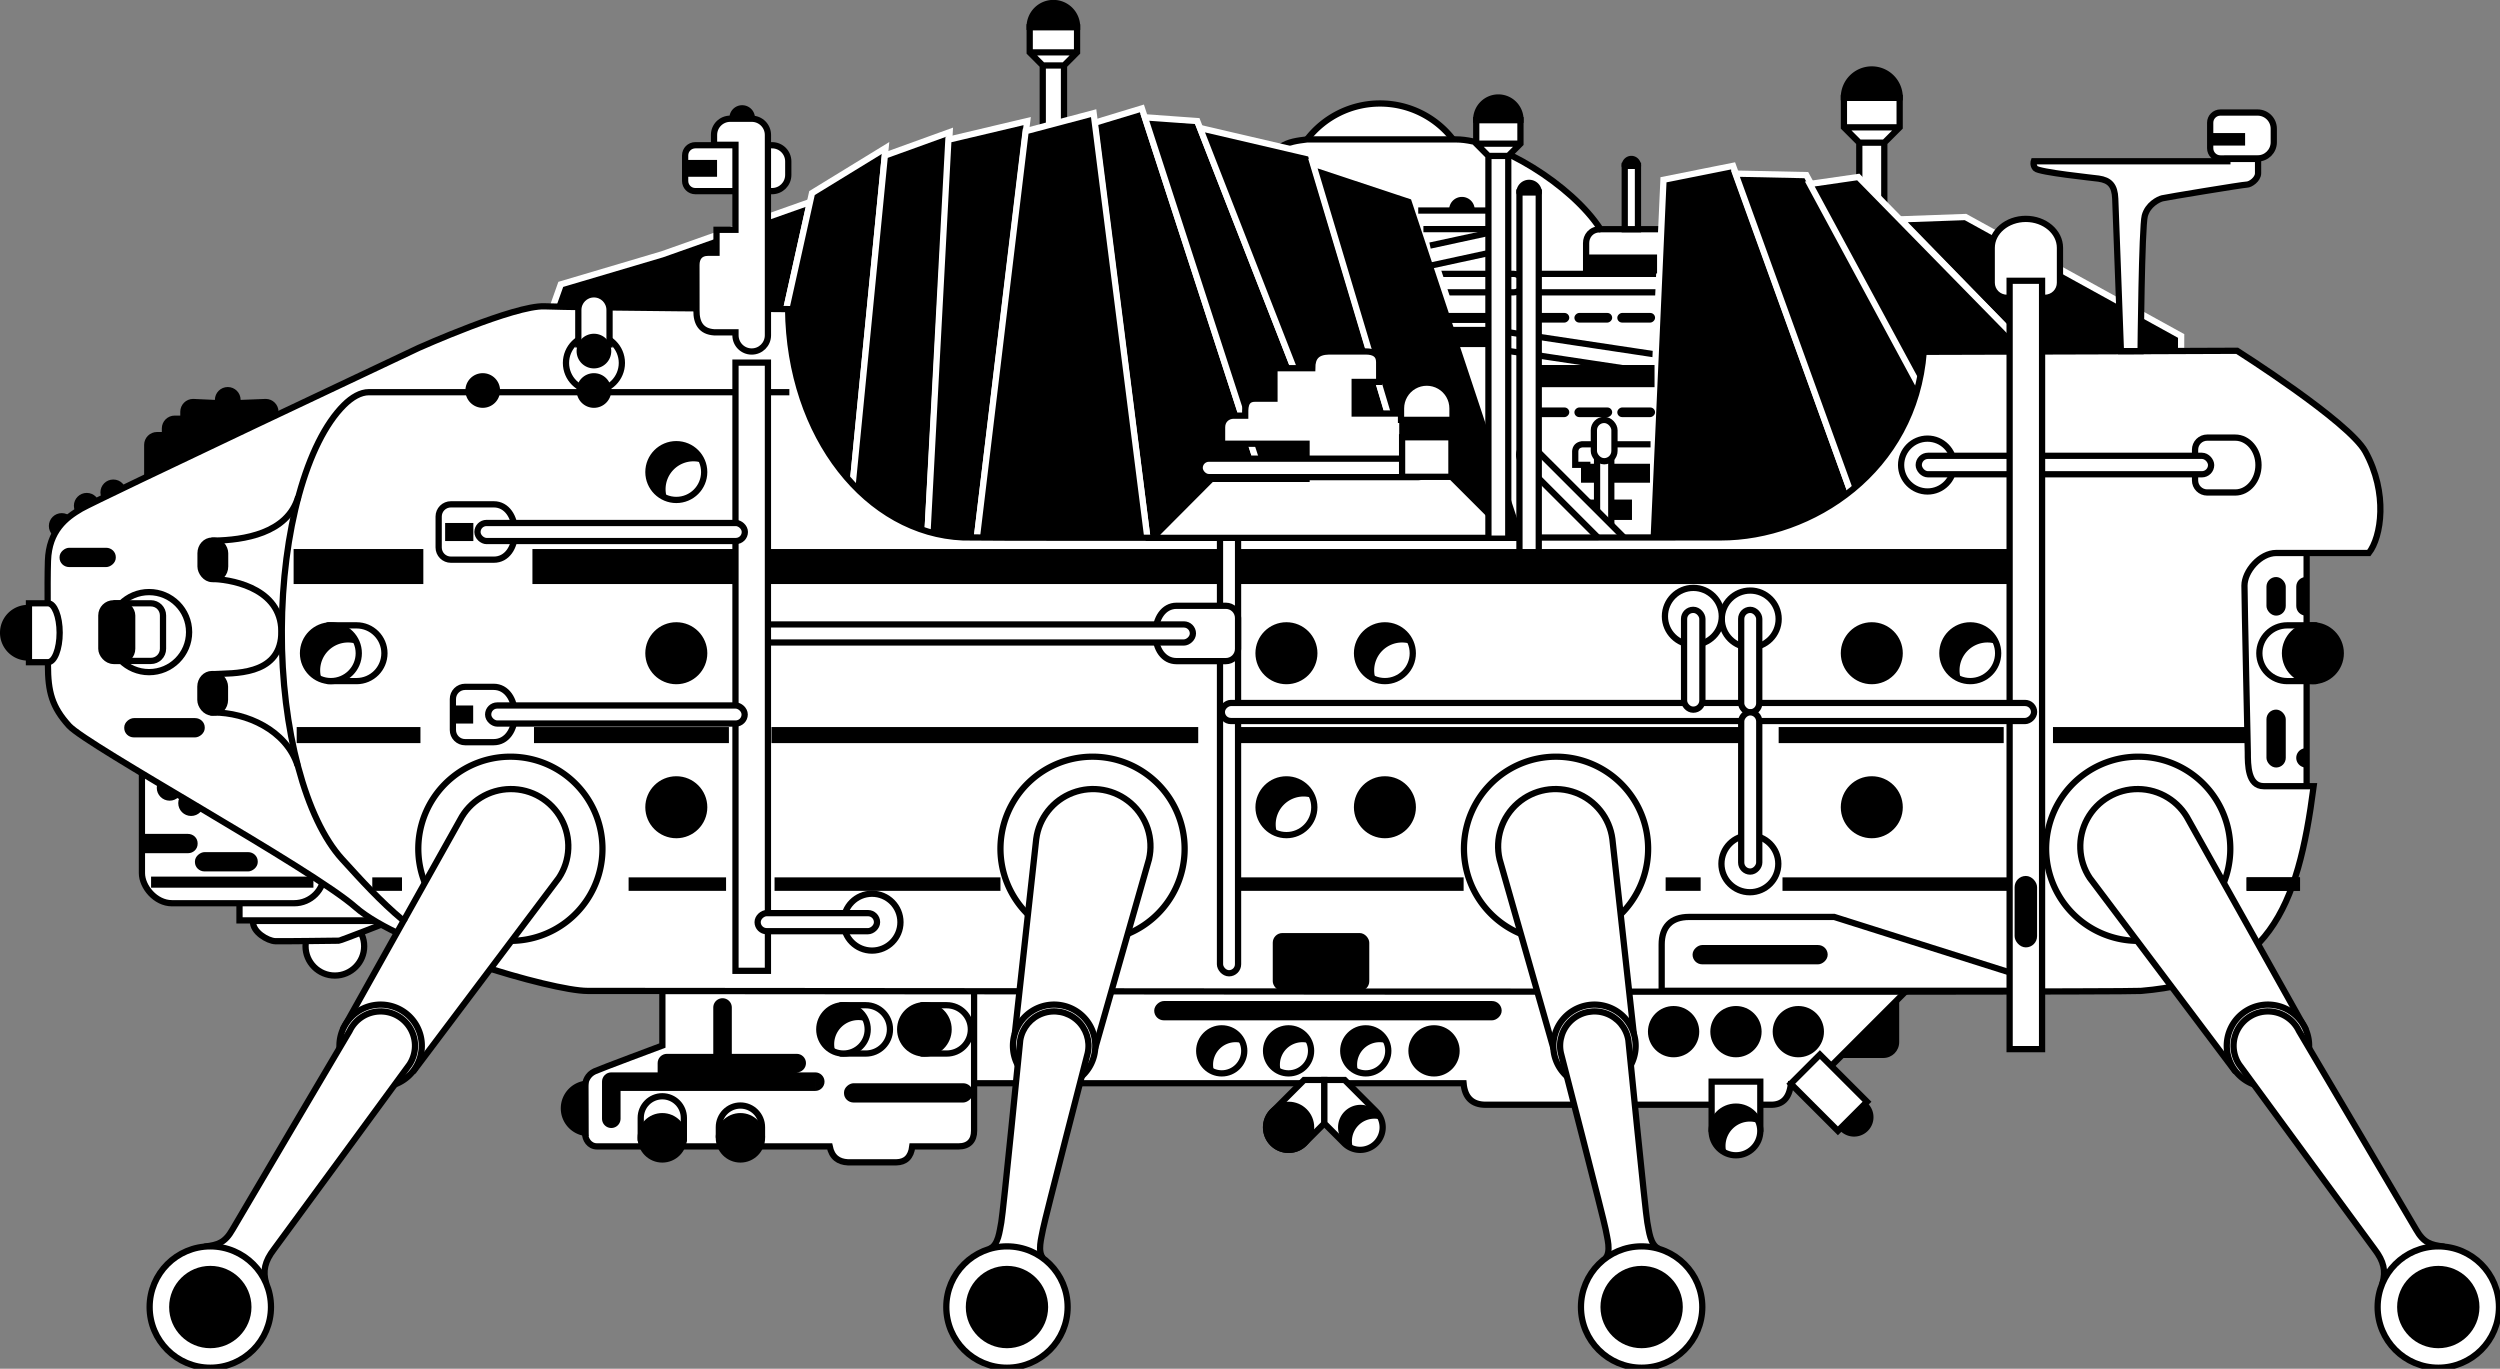 <?xml version="1.0" encoding="UTF-8" standalone="no"?>
<svg
   xmlns="http://www.w3.org/2000/svg"
   width="1200"
   height="657"
   viewBox="0 0 1200 657"
   version="1.1"
   id="svg8">
  <rect x="0" y="0" width="1200" height="657" fill="#808080" stroke="none"/>
  <path
     d="m 627.367,66.916 a 44.239,44.241 0 0 1 35.099,-17.242 44.239,44.241 0 0 1 35.058,17.326"
     id="path1131"
     style="fill:#ffffff;fill-rule:evenodd;stroke:#000000;stroke-width:3;stroke-linecap:square;stroke-linejoin:miter;stroke-miterlimit:4;" />
  <path
     id="path1347"
     style="fill:#ffffff;fill-rule:evenodd;stroke:#000000;stroke-width:3;stroke-linecap:round;stroke-linejoin:miter;stroke-miterlimit:4;"
     d="m 500.523,31.434 h 10.2 m -16.466,-6.296 h 22.731 M 500.523,65.853 V 31.434 l -6.265,-6.296 V 13.091 h 22.731 v 12.047 l -6.265,6.296 v 34.419" />
  <path
     id="path1135"
     d="m 614.428,70.721 c 3.987,-2.788 8.482,-3.208 12.939,-3.805 h 71.512 c 19.935,0 55.503,21.653 69.365,43.11 h 31.54 v 152.366 l -183.531,-0.731 z"
     style="fill:#ffffff;fill-rule:evenodd;stroke:#000000;stroke-width:3;stroke-linecap:butt;stroke-linejoin:miter;stroke-miterlimit:4;" />
  <rect
     ry="4.428"
     y="131.452"
     x="680.936"
     height="8.857"
     width="50.103"
     id="rect1141"
     style="fill:#ffffff;fill-rule:evenodd;stroke:#000000;stroke-width:3;stroke-linecap:round;stroke-linejoin:miter;stroke-miterlimit:4;" />
  <path
     id="path1030"
     d="m 265.294,147.417 3.882,-10.917 48.278,-14.314 0.243,-0.061 71.094,-25.144 -11.76,52.957 z"
     style="fill:#000000;fill-rule:evenodd;stroke:#ffffff;stroke-width:3;stroke-linecap:round;stroke-linejoin:miter;stroke-miterlimit:4;" />
  <path
     id="path946"
     d="M 377.03,149.938 389.76,92.675 425.075,71.03 406.418,261.661 H 377.03 Z"
     style="fill:#000000;fill-rule:evenodd;stroke:#ffffff;stroke-width:3;stroke-linecap:round;stroke-linejoin:miter;stroke-miterlimit:4;" />
  <path
     id="path948"
     d="M 455.834,63.435 444.858,261.661 H 406.418 L 424.723,74.689 Z"
     style="fill:#000000;fill-rule:evenodd;stroke:#ffffff;stroke-width:3;stroke-linecap:round;stroke-linejoin:miter;stroke-miterlimit:4;" />
  <path
     id="path950"
     d="M 493.048,58.118 468.451,261.661 h -23.593 l 10.374,-194.594 z"
     style="fill:#000000;fill-rule:evenodd;stroke:#ffffff;stroke-width:3;stroke-linecap:round;stroke-linejoin:miter;stroke-miterlimit:4;" />
  <path2021-15
     id="path952"
     d="m 524.945,54.321 26.234,207.34 h -82.728 l 23.855,-198.685 z"
     style="fill:#000000;fill-rule:evenodd;stroke:#ffffff;stroke-width:3;stroke-linecap:round;stroke-linejoin:miter;stroke-miterlimit:4;" />
  <path
     id="path954"
     d="M 548.109,52.042 616.253,261.661 H 551.179 L 525.27,58.974 Z"
     style="fill:#000000;fill-rule:evenodd;stroke:#ffffff;stroke-width:3;stroke-linecap:round;stroke-linejoin:miter;stroke-miterlimit:4;" />
  <path
     id="path956"
     d="M 574.69,58.118 654.192,261.661 H 616.253 L 549.533,56.315 Z"
     style="fill:#000000;fill-rule:evenodd;stroke:#ffffff;stroke-width:3;stroke-linecap:round;stroke-linejoin:miter;stroke-miterlimit:4;" />
  <path
     id="path960"
     d="m 629.111,73.833 55.913,187.827 H 654.192 L 575.973,61.44 Z"
     style="fill:#000000;fill-rule:evenodd;stroke:#ffffff;stroke-width:3;stroke-linecap:round;stroke-linejoin:miter;stroke-miterlimit:4;" />
  <path
     id="path962"
     d="M 630.183,78.496 678.489,94.524 734.039,261.661 H 685.024 Z"
     style="fill:#000000;fill-rule:evenodd;stroke:#ffffff;stroke-width:3;stroke-linecap:round;stroke-linejoin:miter;stroke-miterlimit:4;" />
  <path
     d="m 885.075,46.728 a 13.384,13.384 0 0 1 13.384,-13.384 13.384,13.384 0 0 1 13.384,13.384 h -13.384 z"
     id="circle1329"
     style="fill:#000000;fill-rule:evenodd;stroke:#000000;stroke-width:3;stroke-linecap:round;stroke-linejoin:miter;stroke-miterlimit:4;" />
  <path
     d="m 892.456,68.487 h 12.005 m -19.379,-7.379 h 26.753 M 892.456,108.826 V 68.487 l -7.374,-7.379 V 46.99 h 26.753 v 14.118 l -7.374,7.379 v 40.339"
     style="fill:#ffffff;fill-rule:evenodd;stroke:#000000;stroke-width:3;stroke-linecap:round;stroke-linejoin:miter;stroke-miterlimit:4;"
     id="path1338" />
  <rect
     transform="matrix(0.989,0.149,-0.149,0.989,0,0)"
     y="49.843"
     x="733.229"
     height="8.857"
     width="85.98"
     id="rect1149"
     style="fill:#ffffff;fill-rule:evenodd;stroke:#000000;stroke-width:3;stroke-linecap:round;stroke-linejoin:miter;stroke-miterlimit:4;" />
  <rect
     style="fill:#ffffff;fill-rule:evenodd;stroke:#000000;stroke-width:3;stroke-linecap:round;stroke-linejoin:miter;stroke-miterlimit:4;"
     id="rect1139"
     width="68.802"
     height="8.857"
     x="735.157"
     y="131.452"
     ry="4.428" />
  <path
     id="path970"
     d="m 912.296,105.282 31.138,-1.116 103.518,57.107 -0.041,11.919 -69.01,-0.527 z"
     style="fill:#000000;fill-rule:evenodd;stroke:#ffffff;stroke-width:3;stroke-linecap:butt;stroke-linejoin:miter;stroke-miterlimit:4;" />
  <path
     id="path964"
     d="M 798.477,86.287 790.625,261.661 H 897.519 L 831.868,79.609 Z"
     style="fill:#000000;fill-rule:evenodd;stroke:#ffffff;stroke-width:3;stroke-linecap:round;stroke-linejoin:miter;stroke-miterlimit:4;" />
  <path
     id="path966"
     d="M 867.041,84.061 962.601,261.661 H 897.519 L 832.985,83.335 Z"
     style="fill:#000000;fill-rule:evenodd;stroke:#ffffff;stroke-width:3;stroke-linecap:round;stroke-linejoin:miter;stroke-miterlimit:4;" />
  <path
     id="path968"
     d="M 891.973,84.951 977.901,172.663 922.694,188.246 868.706,88.315 Z"
     style="fill:#000000;fill-rule:evenodd;stroke:#ffffff;stroke-width:3;stroke-linecap:round;stroke-linejoin:miter;stroke-miterlimit:4;" />
  <rect
     style="fill:#ffffff;fill-rule:evenodd;stroke:#000000;stroke-width:3;stroke-linecap:round;stroke-linejoin:miter;stroke-miterlimit:4;"
     id="rect1202"
     width="6.349"
     height="30.409"
     x="779.875"
     y="79.611" />
  <rect
     style="fill:#000000;fill-rule:evenodd"
     id="rect1156"
     width="33.115"
     height="9.102"
     x="758.881"
     y="222.603" />
  <ellipse
     ry="6.177"
     rx="6.177"
     cy="252.476"
     cx="29.631"
     id="path1097"
     style="fill:#000000;fill-rule:evenodd;stroke:none;stroke-width:1;stroke-linecap:square;stroke-linejoin:miter;stroke-miterlimit:4;" />
  <ellipse
     ry="6.177"
     rx="6.177"
     style="fill:#000000;fill-rule:evenodd;stroke:none;stroke-width:1;stroke-linecap:square;stroke-linejoin:miter;stroke-miterlimit:4;"
     id="circle1101"
     cx="41.639"
     cy="242.772" />
  <ellipse
     ry="6.177"
     rx="6.177"
     cy="236.343"
     cx="54.376"
     id="circle1103"
     style="fill:#000000;fill-rule:evenodd;stroke:none;stroke-width:1;stroke-linecap:square;stroke-linejoin:miter;stroke-miterlimit:4;" />
  <ellipse
     ry="14.071"
     rx="14.071"
     cy="454.196"
     cx="160.733"
     id="path1083"
     style="fill:#ffffff;fill-rule:evenodd;stroke:#000000;stroke-width:3;stroke-linecap:square;stroke-linejoin:miter;stroke-miterlimit:4;" />
  <path
     id="path1081"
     d="m 121.432,442.066 c -0.364,5.337 7.157,9.583 10.674,9.704 3.518,0.121 29.84,-0.243 30.568,-0.243 0.728,0 24.867,-9.462 24.867,-9.462 z"
     style="fill:#ffffff;fill-rule:evenodd;stroke:#000000;stroke-width:3;stroke-linecap:butt;stroke-linejoin:miter;stroke-miterlimit:4;" />
  <rect
     rx="0"
     ry="6.433"
     y="418.286"
     x="114.959"
     height="23.502"
     width="78.567"
     id="rect1079"
     style="fill:#ffffff;fill-rule:evenodd;stroke:#000000;stroke-width:3;stroke-linecap:square;stroke-linejoin:miter;stroke-miterlimit:4;" />
  <rect
     ry="14.41"
     y="353.955"
     x="68.128"
     height="79.599"
     width="87.488"
     id="rect1077"
     style="fill:#ffffff;fill-rule:evenodd;stroke:#000000;stroke-width:3;stroke-linecap:square;stroke-linejoin:miter;stroke-miterlimit:4;" />
  <ellipse
     ry="6.177"
     rx="6.177"
     cy="378.148"
     cx="81.426"
     id="circle1105"
     style="fill:#000000;fill-rule:evenodd;stroke:none;stroke-width:1;stroke-linecap:square;stroke-linejoin:miter;stroke-miterlimit:4;" />
  <path
     style="fill:#000000;fill-rule:evenodd;stroke:#000000;stroke-width:3;stroke-linecap:round;stroke-linejoin:miter;stroke-miterlimit:4;"
     id="path1345"
     d="M 494.252,12.868 A 11.372,11.42 0 0 1 505.623,1.448 11.372,11.42 0 0 1 516.995,12.868 h -11.372 z" />
  <path
     d="m 351.611,56.632 a 4.633,4.633 0 0 1 4.633,-4.633 4.633,4.633 0 0 1 4.633,4.633 h -4.633 z"
     id="path1381"
     style="fill:#000000;fill-rule:evenodd;stroke:#000000;stroke-width:3;stroke-linecap:round;stroke-linejoin:miter;stroke-miterlimit:4;" />
  <path
     id="path1003"
     d="m 466.921,519.953 h 235.579 c 0.639,7.135 4.35,10.221 10.324,10.324 H 849.685 c 5.803,0.2 9.163,-3.044 9.934,-9.934 h 10.651 l 44.937,-44.938 H 466.921 Z"
     style="fill:#ffffff;fill-rule:evenodd;stroke:#000000;stroke-width:3;stroke-linecap:butt;stroke-linejoin:miter;stroke-miterlimit:4;" />
  <path
     id="path1461"
     d="m 317.938,475.667 v 26.202 c 0,0 -29.849,11.14 -32.509,12.373 -3.355,1.556 -4.609,4.752 -4.609,7.278 v 22.381 c 0,2.923 1.985,6.369 5.772,6.369 h 111.646 c 1.063,5.256 4.24,7.413 8.73,7.644 h 23.293 c 4.294,-0.093 7.008,-2.407 7.644,-7.644 h 22.196 c 4.949,0 7.461,-2.833 7.461,-7.461 v -67.143 z"
     style="fill:#ffffff;fill-rule:evenodd;stroke:#000000;stroke-width:3;stroke-linecap:butt;stroke-linejoin:miter;stroke-miterlimit:4;" />
  <rect
     y="263.061"
     x="1068.73"
     height="116.614"
     width="38.451"
     id="rect1327"
     style="fill:#ffffff;fill-rule:evenodd;stroke:#000000;stroke-width:3;stroke-linecap:round;stroke-linejoin:miter;stroke-miterlimit:4;" />
  <ellipse
     ry="6.177"
     rx="6.177"
     style="fill:#000000;fill-rule:evenodd;stroke:none;stroke-width:1;stroke-linecap:square;stroke-linejoin:miter;stroke-miterlimit:4;"
     id="circle1107"
     cx="91.736"
     cy="385.487" />
  <rect
     style="fill:#000000;fill-rule:evenodd"
     id="rect1196"
     width="22.993"
     height="9.788"
     x="760.355"
     y="239.789" />
  <rect
     y="214.797"
     x="766.588"
     height="53.738"
     width="6.826"
     id="rect1154"
     style="fill:#ffffff;fill-rule:evenodd;stroke:#000000;stroke-width:3;stroke-linecap:round;stroke-linejoin:miter;stroke-miterlimit:4;" />
  <rect
     ry="4.428"
     transform="matrix(0.707,0.707,-0.707,0.707,0,0)"
     y="-368.813"
     x="668.685"
     height="8.857"
     width="68.803"
     id="rect1143"
     style="fill:#ffffff;fill-rule:evenodd;stroke:#000000;stroke-width:3;stroke-linecap:round;stroke-linejoin:miter;stroke-miterlimit:4;" />
  <path
     id="path952"
     d="m 524.945,54.321 26.234,207.34 h -82.728 l 23.855,-198.685 z"
     style="fill:#000000;fill-rule:evenodd;stroke:#ffffff;stroke-width:3;stroke-linecap:round;stroke-linejoin:miter;stroke-miterlimit:4;" />
  <path
     id="path895"
     d="m 23.016,319.235 c 0,-17.132 -0.374,-38.273 0,-50.006 0.464,-14.566 8.709,-20.793 15.959,-25.023 7.25,-4.229 162.03,-77.232 162.03,-77.232 0,0 45.919,-20.543 60.419,-19.939 14.501,0.604 116.874,1.332 116.874,1.332 0.659,61.487 38.262,107.673 83.95,109.587 22.002,0.427 336.463,0 363.733,0 43.395,0 93.006,-31.848 97.408,-89.08 27.902,0 150.436,-0.501 150.436,-0.501 0,0 53.582,33.96 61.521,48.352 11.013,19.964 7.69,41.015 1.709,48.706 h -44.432 c -7.8,0 -15.277,8.786 -15.277,15.683 0,7.351 1.605,80.019 1.605,80.019 0,6.042 0,16.235 7.69,16.235 h 23.925 c -7.604,58.594 -21.408,93.135 -82.882,98.266 -11.962,0.854 -710.059,0 -745.73,0 -16.964,0 -89.928,-21.362 -111.29,-40.161 C 149.304,416.675 41.849,357.988 33.098,348.316 24.981,339.344 23.016,332.111 23.016,319.235 Z"
     style="fill:#ffffff;fill-rule:evenodd;stroke:#000000;stroke-width:3;stroke-linecap:butt;stroke-linejoin:miter;stroke-miterlimit:4;" />
  <ellipse
     ry="19.214"
     rx="19.213"
     cy="303.415"
     cx="71.558"
     id="path1019"
     style="fill:#ffffff;fill-rule:evenodd;stroke:#000000;stroke-width:3;stroke-linecap:square;stroke-linejoin:miter;stroke-miterlimit:4;" />
  <path
     id="path880"
     style="fill:#ffffff;fill-rule:evenodd;stroke:#000000;stroke-width:3;stroke-linecap:round;stroke-linejoin:miter;stroke-miterlimit:4;"
     d="m 1053.626,230.588 c 0,1.539 0.611,3.015 1.7,4.104 1.088,1.088 2.564,1.7 4.104,1.7 h 13.476 c 6.167,0 11.166,-5.895 11.166,-13.168 0,-7.272 -4.999,-13.168 -11.166,-13.168 h -13.476 c -1.539,0 -3.015,0.612 -4.104,1.7 -1.088,1.088 -1.7,2.565 -1.7,4.104 z" />
  <rect
     style="fill:#000000;fill-rule:evenodd"
     id="rect1186"
     width="18.533"
     height="4.813"
     x="695.029"
     y="150.207" />
  <rect
     y="156.898"
     x="695.029"
     height="9.702"
     width="18.447"
     id="rect1188"
     style="fill:#000000;fill-rule:evenodd" />
  <path
     style="fill:#ffffff;fill-rule:evenodd;stroke:#000000;stroke-width:3;stroke-linecap:butt;stroke-linejoin:miter;stroke-miterlimit:4;"
     d="m 686.752,127.479 27.706,-6.005"
     id="path1184" />
  <rect
     y="175.203"
     x="738.848"
     height="10.646"
     width="55.331"
     id="rect1158"
     style="fill:#000000;fill-rule:evenodd" />
  <rect
     ry="2.312"
     transform="rotate(90)"
     y="-753.249"
     x="150.215"
     height="18.126"
     width="4.624"
     id="rect1170"
     style="fill:#000000;fill-rule:evenodd" />
  <rect
     style="fill:#000000;fill-rule:evenodd"
     id="rect1190"
     width="4.624"
     height="18.126"
     x="195.585"
     y="-753.249"
     transform="rotate(90)"
     ry="2.312" />
  <rect
     y="92.404"
     x="729.34"
     height="173.486"
     width="9.266"
     id="rect1145"
     style="fill:#ffffff;fill-rule:evenodd;stroke:#000000;stroke-width:3;stroke-linecap:round;stroke-linejoin:miter;stroke-miterlimit:4;" />
  <path
     d="m 981.566,142.937 c 1.915,0 3.751,-0.761 5.104,-2.114 1.354,-1.354 2.114,-3.19 2.114,-5.105 v -16.763 c 0,-7.671 -7.333,-13.89 -16.379,-13.89 -9.046,0 -16.379,6.219 -16.379,13.89 l 10e-6,16.763 c 0,1.915 0.761,3.751 2.114,5.105 1.354,1.354 3.19,2.114 5.104,2.114 z"
     style="fill:#ffffff;fill-rule:evenodd;stroke:#000000;stroke-width:3;stroke-linecap:square;stroke-linejoin:miter;stroke-miterlimit:4;"
     id="path868" />
  <ellipse
     ry="12.686"
     rx="12.685"
     cy="223.224"
     cx="925.214"
     id="path882"
     style="fill:#ffffff;fill-rule:evenodd;stroke:#000000;stroke-width:3;stroke-linecap:round;stroke-linejoin:miter;stroke-miterlimit:4;" />
  <rect
     ry="4.428"
     y="218.796"
     x="920.998"
     height="8.857"
     width="140.34"
     id="rect878"
     style="fill:#ffffff;fill-rule:evenodd;stroke:#000000;stroke-width:3;stroke-linecap:round;stroke-linejoin:miter;stroke-miterlimit:4;" />
  <ellipse
     ry="13.649"
     rx="13.649"
     cy="297.118"
     cx="840.11"
     id="path886"
     style="fill:#ffffff;fill-rule:evenodd;stroke:#000000;stroke-width:3;stroke-linecap:round;stroke-linejoin:miter;stroke-miterlimit:4;" />
  <circle
     r="0"
     transform="scale(1,-1)"
     style="fill:#ffffff;fill-rule:evenodd;stroke:#000000;stroke-width:3;stroke-linecap:round;stroke-linejoin:miter;stroke-miterlimit:4;"
     id="circle888"
     cx="836.148"
     cy="-368.302" />
  <ellipse
     ry="13.649"
     rx="13.649"
     style="fill:#ffffff;fill-rule:evenodd;stroke:#000000;stroke-width:3;stroke-linecap:round;stroke-linejoin:miter;stroke-miterlimit:4;"
     id="circle894"
     cx="812.812"
     cy="295.833" />
  <rect
     y="263.534"
     x="255.566"
     height="16.805"
     width="713.347"
     id="rect898"
     style="fill:#000000;fill-rule:evenodd;stroke:none;stroke-width:1;stroke-linecap:square;stroke-linejoin:miter;stroke-miterlimit:4;" />
  <ellipse
     ry="10.117"
     rx="10.116"
     cy="243.805"
     cx="589.934"
     id="circle904"
     style="fill:#ffffff;fill-rule:evenodd;stroke:#000000;stroke-width:3;stroke-linecap:square;stroke-linejoin:miter;stroke-miterlimit:4;" />
  <rect
     ry="4.336"
     y="241.396"
     x="585.598"
     height="225.776"
     width="8.671"
     id="rect906"
     style="fill:#ffffff;fill-rule:evenodd;stroke:#000000;stroke-width:3;stroke-linecap:square;stroke-linejoin:miter;stroke-miterlimit:4;" />
  <path
     d="m 594.269,311.489 c 0,1.553 -0.617,3.041 -1.714,4.139 -1.098,1.098 -2.586,1.714 -4.139,1.714 h -23.697 c -6.22,0 -10.127,-5.833 -10.127,-13.168 0,-7.335 3.907,-13.395 10.127,-13.395 h 23.697 c 1.552,0 3.041,0.617 4.139,1.714 1.098,1.098 1.714,2.587 1.714,4.139 z"
     style="fill:#ffffff;fill-rule:evenodd;stroke:#000000;stroke-width:3;stroke-linecap:square;stroke-linejoin:miter;stroke-miterlimit:4;"
     id="path910" />
  <rect
     style="fill:#ffffff;fill-rule:evenodd;stroke:#000000;stroke-width:3;stroke-linecap:square;stroke-linejoin:miter;stroke-miterlimit:4;"
     id="rect912"
     width="8.671"
     height="207.784"
     x="299.726"
     y="-572.597"
     ry="4.336"
     transform="rotate(90)" />
  <ellipse
     ry="13.649"
     rx="13.649"
     transform="rotate(90)"
     cy="-418.568"
     cx="442.638"
     id="circle918"
     style="fill:#ffffff;fill-rule:evenodd;stroke:#000000;stroke-width:3;stroke-linecap:square;stroke-linejoin:miter;stroke-miterlimit:4;" />
  <rect
     rx="5.396"
     ry="5.396"
     y="420.456"
     x="355.422"
     height="34.291"
     width="10.792"
     id="rect930"
     style="fill:#000000;fill-rule:evenodd;stroke:none;stroke-width:1;stroke-linecap:square;stroke-linejoin:miter;stroke-miterlimit:4;" />
  <rect
     y="348.985"
     x="853.758"
     height="7.708"
     width="108.018"
     id="rect932"
     style="fill:#000000;fill-rule:evenodd;stroke:none;stroke-width:1;stroke-linecap:square;stroke-linejoin:miter;stroke-miterlimit:4;" />
  <rect
     style="fill:#000000;fill-rule:evenodd;stroke:none;stroke-width:1;stroke-linecap:square;stroke-linejoin:miter;stroke-miterlimit:4;"
     id="rect934"
     width="93.134"
     height="7.708"
     x="985.43"
     y="348.985" />
  <rect
     y="348.985"
     x="594.269"
     height="7.708"
     width="240.663"
     id="rect940"
     style="fill:#000000;fill-rule:evenodd;stroke:none;stroke-width:1;stroke-linecap:square;stroke-linejoin:miter;stroke-miterlimit:4;" />
  <rect
     y="348.985"
     x="370.312"
     height="7.708"
     width="204.833"
     id="rect942"
     style="fill:#000000;fill-rule:evenodd;stroke:none;stroke-width:1;stroke-linecap:square;stroke-linejoin:miter;stroke-miterlimit:4;" />
  <rect
     y="348.985"
     x="256.314"
     height="7.708"
     width="93.56"
     id="rect944"
     style="fill:#000000;fill-rule:evenodd;stroke:none;stroke-width:1;stroke-linecap:square;stroke-linejoin:miter;stroke-miterlimit:4;" />
  <rect
     y="348.985"
     x="142.415"
     height="7.708"
     width="59.398"
     id="rect946"
     style="fill:#000000;fill-rule:evenodd;stroke:none;stroke-width:1;stroke-linecap:square;stroke-linejoin:miter;stroke-miterlimit:4;" />
  <rect
     y="421.137"
     x="371.788"
     height="6.472"
     width="108.434"
     id="rect952"
     style="fill:#000000;fill-rule:evenodd;stroke:none;stroke-width:1;stroke-linecap:square;stroke-linejoin:miter;stroke-miterlimit:4;" />
  <rect
     y="421.137"
     x="301.731"
     height="6.472"
     width="46.78"
     id="rect954"
     style="fill:#000000;fill-rule:evenodd;stroke:none;stroke-width:1;stroke-linecap:square;stroke-linejoin:miter;stroke-miterlimit:4;" />
  <rect
     y="421.137"
     x="594.269"
     height="6.472"
     width="108.271"
     id="rect958"
     style="fill:#000000;fill-rule:evenodd;stroke:none;stroke-width:1;stroke-linecap:square;stroke-linejoin:miter;stroke-miterlimit:4;" />
  <rect
     y="421.137"
     x="799.506"
     height="6.472"
     width="16.804"
     id="rect960"
     style="fill:#000000;fill-rule:evenodd;stroke:none;stroke-width:1;stroke-linecap:square;stroke-linejoin:miter;stroke-miterlimit:4;" />
  <rect
     y="421.137"
     x="855.597"
     height="6.472"
     width="107.866"
     id="rect962"
     style="fill:#000000;fill-rule:evenodd;stroke:none;stroke-width:1;stroke-linecap:square;stroke-linejoin:miter;stroke-miterlimit:4;" />
  <rect
     y="421.137"
     x="1078.37"
     height="6.472"
     width="25.547"
     id="rect964"
     style="fill:#000000;fill-rule:evenodd;stroke:none;stroke-width:1;stroke-linecap:square;stroke-linejoin:miter;stroke-miterlimit:4;" />
  <path
     style="fill:#ffffff;fill-rule:evenodd;stroke:#000000;stroke-width:3;stroke-linecap:round;stroke-linejoin:miter;stroke-miterlimit:4;"
     id="path885"
     d="m 493.196,438.697 a 44.199,44.201 0 0 1 -7.793,-52.043 44.199,44.201 0 0 1 47.515,-22.615 44.199,44.201 0 0 1 35.474,38.869 44.199,44.201 0 0 1 -26.849,45.258" />
  <path
     d="m 525.711,503.068 25.811,-90.636 c 2.288,-9.886 -1.066,-20.226 -8.719,-26.899 -7.653,-6.673 -18.363,-8.594 -27.862,-4.999 -9.499,3.595 -16.246,12.124 -17.552,22.188 l -10.269,93.365"
     style="fill:#ffffff;fill-rule:evenodd;stroke:#000000;stroke-width:3;stroke-linecap:round;stroke-linejoin:miter;stroke-miterlimit:4;"
     id="path990" />
  <path
     style="fill:#ffffff;fill-rule:evenodd;stroke:#000000;stroke-width:3;stroke-linecap:round;stroke-linejoin:miter;stroke-miterlimit:4;"
     id="path877"
     d="m 488.439,511.072 a 19.76,19.76 0 0 1 6.942,-25.77 19.76,19.76 0 0 1 26.28,4.651 19.76,19.76 0 0 1 -2.323,26.588" />
  <path
     d="m 475.014,599.455 c 4.241,-1.853 4.751,-8.465 5.606,-12.738 0.854,-4.272 9.097,-87.513 9.097,-87.513 1.005,-5.894 5.119,-10.784 10.755,-12.78 5.636,-1.997 11.911,-0.788 16.402,3.159 4.491,3.947 6.495,10.015 5.239,15.861 0,0 -20.735,80.305 -21.483,84.597 -0.748,4.292 -2.751,10.572 0.062,13.954"
     style="fill:#ffffff;fill-rule:evenodd;stroke:#000000;stroke-width:3;stroke-linecap:butt;stroke-linejoin:miter;stroke-miterlimit:4;"
     id="path891" />
  <ellipse
     ry="29.121"
     rx="29.12"
     style="fill:#ffffff;fill-rule:evenodd;stroke:#000000;stroke-width:3;stroke-linecap:round;stroke-linejoin:miter;stroke-miterlimit:4;"
     id="circle841"
     cx="483.344"
     cy="627.379" />
  <ellipse
     ry="19.76"
     rx="19.76"
     cy="627.379"
     cx="483.344"
     id="circle839"
     style="fill:#000000;fill-rule:evenodd;stroke:none;stroke-width:1;stroke-linecap:square;stroke-linejoin:miter;stroke-miterlimit:4;" />
  <rect
     y="421.137"
     x="178.698"
     height="6.472"
     width="14.259"
     id="rect956"
     style="fill:#000000;fill-rule:evenodd;stroke:none;stroke-width:1;stroke-linecap:square;stroke-linejoin:miter;stroke-miterlimit:4;" />
  <path
     d="m 203.763,423.366 a 44.199,44.201 0 0 1 13.59,-50.45 44.199,44.201 0 0 1 52.199,-2.244 44.199,44.201 0 0 1 17.87,49.098 44.199,44.201 0 0 1 -41.429,31.835"
     id="path829"
     style="fill:#ffffff;fill-rule:evenodd;stroke:#000000;stroke-width:3;stroke-linecap:round;stroke-linejoin:miter;stroke-miterlimit:4;" />
  <path
     id="path1025"
     d="m 164.723,493.794 56.084,-100.187 c 4.685,-9.036 13.981,-14.75 24.167,-14.855 10.186,-0.105 19.598,5.417 24.468,14.354 4.871,8.938 4.404,19.831 -1.213,28.321 l -69.712,92.671"
     style="fill:#ffffff;fill-rule:evenodd;stroke:#000000;stroke-width:3;stroke-linecap:round;stroke-linejoin:miter;stroke-miterlimit:4;" />
  <path
     d="m 163.005,503.474 a 19.76,19.76 0 0 1 16.295,-20.961 19.76,19.76 0 0 1 22.447,14.178 19.76,19.76 0 0 1 -11.924,23.722"
     id="circle833"
     style="fill:#ffffff;fill-rule:evenodd;stroke:#000000;stroke-width:3;stroke-linecap:square;stroke-linejoin:miter;stroke-miterlimit:4;" />
  <path
     d="m 98.567,598.324 c 5.867,-0.794 9.334,-1.623 13.065,-8.208 1.735,-3.061 56.162,-95.199 56.162,-95.199 2.632,-5.56 8.137,-9.194 14.283,-9.429 6.146,-0.235 11.913,2.969 14.961,8.312 3.048,5.343 2.871,11.937 -0.459,17.109 0,0 -62.856,85.851 -65,88.64 -4.613,6 -5.435,10.57 -3.883,16.283"
     style="fill:#ffffff;fill-rule:evenodd;stroke:#000000;stroke-width:3;stroke-linecap:round;stroke-linejoin:miter;stroke-miterlimit:4;"
     id="path1027" />
  <ellipse
     ry="29.121"
     rx="29.12"
     cy="627.379"
     cx="100.946"
     id="circle837"
     style="fill:#ffffff;fill-rule:evenodd;stroke:#000000;stroke-width:3;stroke-linecap:square;stroke-linejoin:miter;stroke-miterlimit:4;" />
  <ellipse
     ry="19.76"
     rx="19.76"
     style="fill:#000000;fill-rule:evenodd;stroke:none;stroke-width:1;stroke-linecap:square;stroke-linejoin:miter;stroke-miterlimit:4;"
     id="circle835"
     cx="100.946"
     cy="627.379" />
  <path
     d="m 778.13,438.697 a 44.199,44.201 0 0 0 7.793,-52.043 44.199,44.201 0 0 0 -47.515,-22.615 44.199,44.201 0 0 0 -35.474,38.869 44.199,44.201 0 0 0 26.849,45.258"
     id="path1040"
     style="fill:#ffffff;fill-rule:evenodd;stroke:#000000;stroke-width:3;stroke-linecap:round;stroke-linejoin:miter;stroke-miterlimit:4;" />
  <path
     id="path1042"
     style="fill:#ffffff;fill-rule:evenodd;stroke:#000000;stroke-width:3;stroke-linecap:round;stroke-linejoin:miter;stroke-miterlimit:4;"
     d="M 745.615,503.068 719.804,412.433 c -2.288,-9.886 1.066,-20.226 8.719,-26.899 7.653,-6.673 18.363,-8.594 27.862,-4.999 9.499,3.595 16.246,12.124 17.552,22.188 l 10.269,93.365" />
  <path
     d="m 782.887,511.072 a 19.76,19.76 0 0 0 -6.942,-25.77 19.76,19.76 0 0 0 -26.28,4.651 19.76,19.76 0 0 0 2.323,26.588"
     id="path1044"
     style="fill:#ffffff;fill-rule:evenodd;stroke:#000000;stroke-width:3;stroke-linecap:round;stroke-linejoin:miter;stroke-miterlimit:4;" />
  <path
     id="path1046"
     style="fill:#ffffff;fill-rule:evenodd;stroke:#000000;stroke-width:3;stroke-linecap:butt;stroke-linejoin:miter;stroke-miterlimit:4;"
     d="m 796.312,599.455 c -4.241,-1.853 -4.751,-8.465 -5.606,-12.738 -0.854,-4.272 -9.097,-87.513 -9.097,-87.513 -1.005,-5.894 -5.119,-10.784 -10.755,-12.78 -5.636,-1.997 -11.911,-0.788 -16.402,3.159 -4.491,3.947 -6.495,10.015 -5.239,15.861 0,0 20.735,80.305 21.483,84.597 0.748,4.292 2.751,10.572 -0.062,13.954" />
  <ellipse
     ry="29.121"
     rx="29.12"
     transform="scale(-1,1)"
     cy="627.379"
     cx="-787.982"
     id="circle1048"
     style="fill:#ffffff;fill-rule:evenodd;stroke:#000000;stroke-width:3;stroke-linecap:round;stroke-linejoin:miter;stroke-miterlimit:4;" />
  <ellipse
     ry="19.76"
     rx="19.76"
     transform="scale(-1,1)"
     style="fill:#000000;fill-rule:evenodd;stroke:none;stroke-width:1;stroke-linecap:square;stroke-linejoin:miter;stroke-miterlimit:4;"
     id="circle1052"
     cx="-787.982"
     cy="627.379" />
  <path
     style="fill:#ffffff;fill-rule:evenodd;stroke:#000000;stroke-width:3;stroke-linecap:round;stroke-linejoin:miter;stroke-miterlimit:4;"
     id="path1056"
     d="m 1067.563,423.366 a 44.199,44.201 0 0 0 -13.59,-50.45 44.199,44.201 0 0 0 -52.199,-2.244 44.199,44.201 0 0 0 -17.87,49.098 44.199,44.201 0 0 0 41.429,31.835" />
  <path
     style="fill:#ffffff;fill-rule:evenodd;stroke:#000000;stroke-width:3;stroke-linecap:round;stroke-linejoin:miter;stroke-miterlimit:4;"
     d="m 1106.603,493.794 -56.084,-100.187 c -4.685,-9.036 -13.981,-14.75 -24.167,-14.855 -10.186,-0.105 -19.598,5.417 -24.468,14.354 -4.87,8.938 -4.404,19.831 1.213,28.321 l 69.712,92.671"
     id="path1058" />
  <path
     style="fill:#ffffff;fill-rule:evenodd;stroke:#000000;stroke-width:3;stroke-linecap:square;stroke-linejoin:miter;stroke-miterlimit:4;"
     id="path1060"
     d="m 1108.321,503.474 a 19.76,19.76 0 0 0 -16.295,-20.961 19.76,19.76 0 0 0 -22.447,14.178 19.76,19.76 0 0 0 11.924,23.722" />
  <rect
     transform="scale(-1,1)"
     style="fill:#000000;fill-rule:evenodd;stroke:none;stroke-width:1;stroke-linecap:square;stroke-linejoin:miter;stroke-miterlimit:4;"
     id="rect1062"
     width="25.661"
     height="6.472"
     x="-1104.031"
     y="421.137" />
  <path
     id="path1064"
     style="fill:#ffffff;fill-rule:evenodd;stroke:#000000;stroke-width:3;stroke-linecap:round;stroke-linejoin:miter;stroke-miterlimit:4;"
     d="m 1172.759,598.324 c -5.867,-0.794 -9.334,-1.623 -13.065,-8.208 -1.735,-3.061 -56.163,-95.199 -56.163,-95.199 -2.632,-5.56 -8.137,-9.194 -14.284,-9.429 -6.146,-0.235 -11.913,2.969 -14.961,8.312 -3.048,5.343 -2.871,11.937 0.459,17.109 0,0 62.856,85.851 65,88.64 4.612,6 5.435,10.57 3.883,16.283" />
  <ellipse
     ry="29.121"
     rx="29.12"
     transform="scale(-1,1)"
     style="fill:#ffffff;fill-rule:evenodd;stroke:#000000;stroke-width:3;stroke-linecap:square;stroke-linejoin:miter;stroke-miterlimit:4;"
     id="circle1066"
     cx="-1170.38"
     cy="627.379" />
  <ellipse
     ry="19.76"
     rx="19.76"
     transform="scale(-1,1)"
     cy="627.379"
     cx="-1170.38"
     id="circle1068"
     style="fill:#000000;fill-rule:evenodd;stroke:none;stroke-width:1;stroke-linecap:square;stroke-linejoin:miter;stroke-miterlimit:4;" />
  <path
     id="path1072"
     style="fill:#ffffff;fill-rule:evenodd;stroke:#000000;stroke-width:3;stroke-linecap:square;stroke-linejoin:miter;stroke-miterlimit:4;"
     d="m 210.559,262.792 c 0,1.553 0.617,3.041 1.714,4.139 1.098,1.098 2.586,1.714 4.139,1.714 h 20.654 c 6.22,0 10.127,-5.833 10.127,-13.168 0,-7.335 -3.907,-13.395 -10.127,-13.395 h -20.654 c -1.552,0 -3.041,0.617 -4.139,1.714 -1.098,1.098 -1.714,2.587 -1.714,4.139 z" />
  <rect
     y="263.534"
     x="140.936"
     height="16.805"
     width="62.264"
     id="rect1082"
     style="fill:#000000;fill-rule:evenodd" />
  <rect
     style="fill:#000000;fill-rule:evenodd;stroke:none;stroke-width:1;stroke-linecap:square;stroke-linejoin:miter;stroke-miterlimit:4;"
     id="rect1084"
     width="8.671"
     height="13.541"
     x="251.029"
     y="213.665"
     transform="matrix(0,1,1,0,0,0)" />
  <path
     d="m 217.388,350.395 c 0,1.553 0.617,3.041 1.714,4.139 1.098,1.098 2.586,1.714 4.139,1.714 h 13.745 c 6.22,0 10.127,-5.833 10.127,-13.168 0,-7.335 -3.907,-13.395 -10.127,-13.395 h -13.745 c -1.552,0 -3.041,0.617 -4.139,1.714 -1.098,1.098 -1.714,2.587 -1.714,4.139 z"
     style="fill:#ffffff;fill-rule:evenodd;stroke:#000000;stroke-width:3;stroke-linecap:square;stroke-linejoin:miter;stroke-miterlimit:4;"
     id="path1134" />
  <rect
     transform="matrix(0,1,1,0,0,0)"
     y="217.549"
     x="338.632"
     height="9.577"
     width="8.671"
     id="rect1138"
     style="fill:#000000;fill-rule:evenodd;stroke:none;stroke-width:1;stroke-linecap:square;stroke-linejoin:miter;stroke-miterlimit:4;" />
  <path
     d="m 1065.788,76.046 c -2.715,0 -4.9,-2.185 -4.9,-4.9 V 58.916 c 0,-2.714 2.185,-4.9 4.9,-4.9 h 17.837 c 4.314,0 7.788,3.474 7.788,7.788 v 6.454 c 0,4.315 -3.473,7.788 -7.788,7.788 z"
     style="fill:#ffffff;fill-rule:evenodd;stroke:#000000;stroke-width:3;stroke-linecap:round;stroke-linejoin:miter;stroke-miterlimit:4;"
     id="rect1144" />
  <rect
     y="63.87"
     x="1060.662"
     height="6.003"
     width="16.99"
     id="rect1151"
     style="fill:#000000;fill-rule:evenodd" />
  <path
     id="path1153"
     d="m 1083.871,76.283 v 6.888 c 0,2.883 -3.684,5.446 -5.446,5.446 -1.762,0 -38.603,6.087 -40.526,6.568 -1.922,0.481 -6.969,3.033 -8.41,8.41 -1.44,5.376 -2.002,64.955 -2.002,64.955 h -9.451 l -2.723,-73.205 c -0.236,-6.333 -2.661,-8.847 -8.009,-9.611 -2.243,-0.32 -28.643,-3.034 -30.274,-4.886 -1.421,-1.613 -0.801,-3.444 -0.801,-3.444 h 92.905 V 76.283 Z"
     style="fill:#ffffff;fill-rule:evenodd;stroke:#000000;stroke-width:3;stroke-linecap:round;stroke-linejoin:miter;stroke-miterlimit:4;" />
  <path
     id="path1155"
     style="fill:#ffffff;fill-rule:evenodd;stroke:#000000;stroke-width:3;stroke-linecap:round;stroke-linejoin:miter;stroke-miterlimit:4;"
     d="m 333.763,91.745 c -2.714,0 -4.9,-2.185 -4.9,-4.9 V 74.614 c 0,-2.714 2.185,-4.9 4.9,-4.9 h 36.819 c 4.314,0 7.788,3.474 7.788,7.788 v 6.454 c 0,4.315 -3.473,7.788 -7.788,7.788 z" />
  <rect
     style="fill:#000000;fill-rule:evenodd"
     id="rect1157"
     width="14.987"
     height="8.086"
     x="329.198"
     y="76.765" />
  <path
     id="path1165"
     d="m 553.293,258.182 28.203,-28.317 h 45.646 v -16.877 h -40.549 v -7.929 c 0,-3.506 2.688,-5.55 5.55,-5.55 h 5.55 c 0,-3.36 -0.419,-8.144 4.702,-8.144 h 9.343 V 176.742 h 18.122 c 0,-5.362 2.296,-7.922 8.042,-8.042 h 17.613 c 4.045,0 6.492,1.42 6.492,5.089 v 9.523 h -11.759 v 15.178 h 22.879 v 30.356 h 23.559 l 29.336,29.337 z"
     style="fill:#ffffff;fill-rule:evenodd;stroke:#000000;stroke-width:3;stroke-linecap:butt;stroke-linejoin:miter;stroke-miterlimit:4;" />
  <rect
     style="fill:#ffffff;fill-rule:evenodd;stroke:#000000;stroke-width:3;stroke-linecap:round;stroke-linejoin:miter;stroke-miterlimit:4;"
     id="rect1159"
     width="109.585"
     height="8.857"
     x="575.837"
     y="220.155"
     ry="4.428" />
  <rect
     y="209.878"
     x="673.006"
     height="18.968"
     width="23.679"
     id="rect1167"
     style="fill:#ffffff;fill-rule:evenodd;stroke:#000000;stroke-width:3;stroke-linecap:round;stroke-linejoin:miter;stroke-miterlimit:4;" />
  <path
     d="m 672.492,201.548 v -5.526 c 0,-4.414 2.355,-8.493 6.177,-10.7 3.822,-2.207 8.532,-2.207 12.354,0 3.822,2.207 6.177,6.286 6.177,10.7 v 5.526 z"
     style="fill:#ffffff;fill-rule:evenodd;stroke:#000000;stroke-width:3;stroke-linecap:round;stroke-linejoin:miter;stroke-miterlimit:4;"
     id="path1171" />
  <rect
     y="201.548"
     x="672.492"
     height="8.33"
     width="24.194"
     id="rect1175"
     style="fill:#000000;fill-rule:evenodd" />
  <ellipse
     ry="13.384"
     rx="13.384"
     style="fill:#ffffff;fill-rule:evenodd;stroke:#000000;stroke-width:3;stroke-linecap:round;stroke-linejoin:miter;stroke-miterlimit:4;"
     id="circle1229"
     cx="617.489"
     cy="387.476" />
  <path
     id="circle1233"
     d="m 617.488,374.091 a 13.384,13.384 0 0 0 -13.384,13.384 13.384,13.384 0 0 0 8.994,12.628 13.384,13.384 0 0 1 -0.758,-4.392 13.384,13.384 0 0 1 13.384,-13.384 13.384,13.384 0 0 1 4.392,0.758 13.384,13.384 0 0 0 -12.628,-8.995 z"
     style="fill:#000000;fill-rule:evenodd" />
  <ellipse
     ry="13.384"
     rx="13.384"
     cy="313.548"
     cx="617.489"
     id="circle1238"
     style="fill:#000000;fill-rule:evenodd;stroke:#000000;stroke-width:3;stroke-linecap:round;stroke-linejoin:miter;stroke-miterlimit:4;" />
  <ellipse
     ry="13.384"
     rx="13.384"
     cy="313.548"
     cx="664.759"
     id="circle1244"
     style="fill:#ffffff;fill-rule:evenodd;stroke:#000000;stroke-width:3;stroke-linecap:round;stroke-linejoin:miter;stroke-miterlimit:4;" />
  <path
     style="fill:#000000;fill-rule:evenodd"
     d="m 664.758,300.163 a 13.384,13.384 0 0 0 -13.384,13.384 13.384,13.384 0 0 0 8.994,12.628 13.384,13.384 0 0 1 -0.758,-4.392 13.384,13.384 0 0 1 13.384,-13.384 13.384,13.384 0 0 1 4.392,0.758 13.384,13.384 0 0 0 -12.628,-8.995 z"
     id="path1246" />
  <ellipse
     ry="13.384"
     rx="13.384"
     style="fill:#000000;fill-rule:evenodd;stroke:#000000;stroke-width:3;stroke-linecap:round;stroke-linejoin:miter;stroke-miterlimit:4;"
     id="circle1250"
     cx="664.759"
     cy="387.476" />
  <ellipse
     ry="13.384"
     rx="13.384"
     style="fill:#000000;fill-rule:evenodd;stroke:#000000;stroke-width:3;stroke-linecap:round;stroke-linejoin:miter;stroke-miterlimit:4;"
     id="circle1252"
     cx="898.459"
     cy="313.548" />
  <ellipse
     ry="13.384"
     rx="13.384"
     style="fill:#ffffff;fill-rule:evenodd;stroke:#000000;stroke-width:3;stroke-linecap:round;stroke-linejoin:miter;stroke-miterlimit:4;"
     id="circle1254"
     cx="945.729"
     cy="313.548" />
  <path
     id="path1256"
     d="m 945.728,300.163 a 13.384,13.384 0 0 0 -13.384,13.384 13.384,13.384 0 0 0 8.994,12.628 13.384,13.384 0 0 1 -0.758,-4.392 13.384,13.384 0 0 1 13.384,-13.384 13.384,13.384 0 0 1 4.392,0.758 13.384,13.384 0 0 0 -12.628,-8.995 z"
     style="fill:#000000;fill-rule:evenodd" />
  <ellipse
     ry="13.384"
     rx="13.384"
     cy="387.476"
     cx="898.459"
     id="circle1260"
     style="fill:#000000;fill-rule:evenodd;stroke:#000000;stroke-width:3;stroke-linecap:round;stroke-linejoin:miter;stroke-miterlimit:4;" />
  <ellipse
     ry="13.384"
     rx="13.384"
     style="fill:#000000;fill-rule:evenodd;stroke:#000000;stroke-width:3;stroke-linecap:round;stroke-linejoin:miter;stroke-miterlimit:4;"
     id="circle1262"
     cx="324.628"
     cy="313.548" />
  <path
     id="circle1288"
     d="m 157.463,300.163 h 13.682 c 7.392,0 13.384,5.992 13.384,13.384 0,7.392 -5.992,13.384 -13.384,13.384 h -13.682"
     style="fill:#ffffff;fill-rule:evenodd;stroke:#000000;stroke-width:3;stroke-linecap:round;stroke-linejoin:miter;stroke-miterlimit:4;" />
  <ellipse
     ry="13.384"
     rx="13.384"
     style="fill:#ffffff;fill-rule:evenodd;stroke:#000000;stroke-width:3;stroke-linecap:round;stroke-linejoin:miter;stroke-miterlimit:4;"
     id="circle1264"
     cx="158.83"
     cy="313.548" />
  <path
     id="path1266"
     d="m 158.83,300.163 a 13.384,13.384 0 0 0 -13.384,13.384 13.384,13.384 0 0 0 8.994,12.628 13.384,13.384 0 0 1 -0.758,-4.392 13.384,13.384 0 0 1 13.384,-13.384 13.384,13.384 0 0 1 4.392,0.758 13.384,13.384 0 0 0 -12.628,-8.995 z"
     style="fill:#000000;fill-rule:evenodd" />
  <ellipse
     ry="13.384"
     rx="13.384"
     cy="226.59"
     cx="324.628"
     id="circle1280"
     style="fill:#ffffff;fill-rule:evenodd;stroke:#000000;stroke-width:3;stroke-linecap:round;stroke-linejoin:miter;stroke-miterlimit:4;" />
  <path
     style="fill:#000000;fill-rule:evenodd"
     d="m 324.628,213.205 a 13.384,13.384 0 0 0 -13.384,13.384 13.384,13.384 0 0 0 8.994,12.628 13.384,13.384 0 0 1 -0.758,-4.392 13.384,13.384 0 0 1 13.384,-13.384 13.384,13.384 0 0 1 4.392,0.758 13.384,13.384 0 0 0 -12.628,-8.995 z"
     id="path1282" />
  <ellipse
     ry="13.384"
     rx="13.384"
     cy="387.476"
     cx="324.628"
     id="circle1286"
     style="fill:#000000;fill-rule:evenodd;stroke:#000000;stroke-width:3;stroke-linecap:round;stroke-linejoin:miter;stroke-miterlimit:4;" />
  <path
     style="fill:#ffffff;fill-rule:evenodd;stroke:#000000;stroke-width:3;stroke-linecap:round;stroke-linejoin:miter;stroke-miterlimit:4;"
     d="m 1111.551,300.163 h -13.682 c -7.392,0 -13.384,5.992 -13.384,13.384 0,7.392 5.992,13.384 13.384,13.384 h 13.682"
     id="path1297" />
  <ellipse
     ry="13.384"
     rx="13.384"
     transform="scale(-1,1)"
     cy="313.548"
     cx="-1110.183"
     id="circle1299"
     style="fill:#000000;fill-rule:evenodd;stroke:#000000;stroke-width:3;stroke-linecap:round;stroke-linejoin:miter;stroke-miterlimit:4;" />
  <path
     d="m 1106.837,368.409 a 4.633,4.633 0 0 1 -4.012,-2.317 4.633,4.633 0 0 1 0,-4.633 4.633,4.633 0 0 1 4.012,-2.317 v 4.633 z"
     id="circle1313"
     style="fill:#000000;fill-rule:evenodd" />
  <path
     d="m 708.587,57.483 a 10.618,10.684 0 0 1 10.618,-10.684 10.618,10.684 0 0 1 10.618,10.684 h -10.618 z"
     id="path1351"
     style="fill:#000000;fill-rule:evenodd;stroke:#000000;stroke-width:3;stroke-linecap:round;stroke-linejoin:miter;stroke-miterlimit:4;" />
  <path
     d="m 714.443,74.853 h 9.524 m -15.374,-5.89 h 21.224 M 714.443,257.043 V 74.853 l -5.85,-5.89 v -11.27 h 21.224 v 11.27 l -5.85,5.89 v 182.19"
     style="fill:#ffffff;fill-rule:evenodd;stroke:#000000;stroke-width:3;stroke-linecap:round;stroke-linejoin:miter;stroke-miterlimit:4;"
     id="path1353" />
  <rect
     ry="4.633"
     rx="4.633"
     y="340.611"
     x="1087.899"
     height="27.798"
     width="9.266"
     id="rect1357"
     style="fill:#000000;fill-rule:evenodd" />
  <rect
     style="fill:#000000;fill-rule:evenodd"
     id="rect1359"
     width="9.266"
     height="18.532"
     x="1087.899"
     y="276.971"
     rx="4.633"
     ry="4.633" />
  <path
     d="m 1106.837,276.971 v 18.532 c -2.567,0 -4.633,-2.066 -4.633,-4.633 v -9.266 c 0,-2.567 2.066,-4.633 4.633,-4.633 z"
     style="fill:#000000;fill-rule:evenodd"
     id="rect1364" />
  <rect
     style="fill:#000000;fill-rule:evenodd"
     id="rect1368"
     width="46.329"
     height="27.798"
     x="610.923"
     y="447.861"
     rx="4.633"
     ry="4.633" />
  <rect
     transform="rotate(90)"
     ry="4.633"
     rx="4.633"
     y="-720.807"
     x="480.496"
     height="166.784"
     width="9.266"
     id="rect1370"
     style="fill:#000000;fill-rule:evenodd" />
  <rect
     style="fill:#000000;fill-rule:evenodd"
     id="rect1374"
     width="9.266"
     height="64.861"
     x="453.616"
     y="-877.291"
     rx="4.633"
     ry="4.633"
     transform="rotate(90)" />
  <path
     id="path1376"
     d="m 797.606,475.579 v -22.214 c 0,-8.293 4.273,-13.24 13.239,-13.24 h 69.572 l 88.463,27.97 0.297,7.484 z"
     style="fill:none;fill-rule:evenodd;stroke:#000000;stroke-width:3;stroke-linecap:butt;stroke-linejoin:miter;stroke-miterlimit:4;" />
  <rect
     rx="0"
     ry="7.788"
     y="134.771"
     x="964.618"
     height="368.824"
     width="15.576"
     id="rect858"
     style="fill:#ffffff;fill-rule:evenodd;stroke:#000000;stroke-width:3;stroke-linecap:round;stroke-linejoin:miter;stroke-miterlimit:4;" />
  <rect
     transform="rotate(90)"
     ry="4.336"
     y="-976.362"
     x="337.423"
     height="389.876"
     width="8.671"
     id="rect900"
     style="fill:#ffffff;fill-rule:evenodd;stroke:#000000;stroke-width:3;stroke-linecap:round;stroke-linejoin:miter;stroke-miterlimit:4;" />
  <rect
     style="fill:#000000;fill-rule:evenodd;stroke:none;stroke-width:1;stroke-linecap:square;stroke-linejoin:miter;stroke-miterlimit:4;"
     id="rect1132"
     width="10.792"
     height="34.291"
     x="967.01"
     y="420.456"
     ry="5.396"
     rx="5.396" />
  <rect
     ry="4.336"
     y="292.73"
     x="835.774"
     height="49.19"
     width="8.671"
     id="rect884"
     style="fill:#ffffff;fill-rule:evenodd;stroke:#000000;stroke-width:3;stroke-linecap:round;stroke-linejoin:miter;stroke-miterlimit:4;" />
  <rect
     style="fill:#ffffff;fill-rule:evenodd;stroke:#000000;stroke-width:3;stroke-linecap:round;stroke-linejoin:miter;stroke-miterlimit:4;"
     id="rect896"
     width="8.799"
     height="47.905"
     x="808.349"
     y="292.73"
     ry="4.336" />
  <path
     id="rect1378"
     d="m 342.735,69.507 v -4.726 c 0,-4.315 3.473,-7.788 7.788,-7.788 h 10.295 -3e-5 c 4.314,0 7.788,3.474 7.788,7.788 v 96.158 c 0,4.315 -3.473,7.788 -7.788,7.788 h -1e-5 c -4.314,0 -7.788,-3.474 -7.788,-7.788 v -1.421 h -10.241 c -6.099,-0.426 -8.578,-4.276 -8.481,-10.562 l -0.026,-21.77 c 0,-3.478 1.761,-5.851 5.453,-5.851 h 4.195 v -11.036 h 9.1 V 69.507 Z"
     style="fill:#ffffff;fill-rule:evenodd;stroke:#000000;stroke-width:3;stroke-linecap:square;stroke-linejoin:miter;stroke-miterlimit:4;" />
  <path
     style="fill:#ffffff;fill-rule:evenodd;stroke:#000000;stroke-width:3;stroke-linecap:round;stroke-linejoin:miter;stroke-miterlimit:4;"
     d="m 403.69,482.505 h 11.878 c 6.417,0 11.619,5.193 11.619,11.599 0,6.406 -5.202,11.599 -11.619,11.599 h -11.878"
     id="path1383" />
  <ellipse
     ry="11.599"
     rx="11.619"
     cy="494.103"
     cx="404.877"
     id="circle1385"
     style="fill:#ffffff;fill-rule:evenodd;stroke:#000000;stroke-width:3;stroke-linecap:round;stroke-linejoin:miter;stroke-miterlimit:4;" />
  <path
     style="fill:#000000;fill-rule:evenodd"
     d="m 404.877,482.504 a 11.619,11.599 0 0 0 -11.619,11.599 11.619,11.599 0 0 0 7.808,10.943 11.619,11.599 0 0 1 -0.658,-3.806 11.619,11.599 0 0 1 11.619,-11.599 11.619,11.599 0 0 1 3.813,0.657 11.619,11.599 0 0 0 -10.963,-7.795 z"
     id="path1387" />
  <path
     id="path1391"
     d="m 442.519,482.505 h 11.878 c 6.417,0 11.619,5.193 11.619,11.599 0,6.406 -5.202,11.599 -11.619,11.599 h -11.878"
     style="fill:#ffffff;fill-rule:evenodd;stroke:#000000;stroke-width:3;stroke-linecap:round;stroke-linejoin:miter;stroke-miterlimit:4;" />
  <ellipse
     ry="11.599"
     rx="11.619"
     style="fill:#000000;fill-rule:evenodd;stroke:#000000;stroke-width:3;stroke-linecap:round;stroke-linejoin:miter;stroke-miterlimit:4;"
     id="circle1393"
     cx="443.706"
     cy="494.103" />
  <path
     style="fill:#ffffff;fill-rule:evenodd;stroke:#000000;stroke-width:3;stroke-linecap:round;stroke-linejoin:miter;stroke-miterlimit:4;"
     d="m 307.55,547.217 v -10.622 c 0,-5.738 4.636,-10.39 10.354,-10.39 5.719,0 10.354,4.652 10.354,10.39 v 10.622"
     id="path1401" />
  <ellipse
     transform="rotate(-90)"
     cy="317.904"
     cx="-546.155"
     id="ellipse1403"
     style="fill:#000000;fill-rule:evenodd;stroke:#000000;stroke-width:3;stroke-linecap:round;stroke-linejoin:miter;stroke-miterlimit:4;"
     rx="10.39"
     ry="10.354" />
  <path
     id="path1409"
     d="m 345.046,545.706 v -4.668 c 0,-5.738 4.636,-10.39 10.354,-10.39 5.719,0 10.354,4.652 10.354,10.39 v 4.668"
     style="fill:#ffffff;fill-rule:evenodd;stroke:#000000;stroke-width:3;stroke-linecap:round;stroke-linejoin:miter;stroke-miterlimit:4;" />
  <ellipse
     transform="rotate(-90)"
     ry="10.354"
     rx="10.39"
     style="fill:#000000;fill-rule:evenodd;stroke:#000000;stroke-width:3;stroke-linecap:round;stroke-linejoin:miter;stroke-miterlimit:4;"
     id="ellipse1411"
     cx="-546.155"
     cy="355.4" />
  <path
     d="m 391.322,523.64 c 2.458,0 4.45,-1.992 4.45,-4.449 0,-2.457 -1.992,-4.449 -4.45,-4.449 m 0,0 h -8.901 c 2.458,0 4.45,-1.992 4.45,-4.449 0,-2.457 -1.992,-4.449 -4.45,-4.449 h -31.152 v -22.246 c 0,-1.59 -0.848,-3.058 -2.225,-3.853 -1.377,-0.795 -3.073,-0.795 -4.45,0 -1.377,0.795 -2.225,2.264 -2.225,3.853 v 22.246 h -22.251 c -1.18,0 -2.312,0.469 -3.147,1.303 -0.835,0.835 -1.303,1.966 -1.303,3.146 v 4.449 h -22.252 c -1.18,0 -2.312,0.469 -3.147,1.303 -0.835,0.834 -1.303,1.966 -1.303,3.146 v 17.797 c 10e-6,1.59 0.848,3.058 2.225,3.853 1.377,0.795 3.073,0.795 4.45,0 1.377,-0.795 2.225,-2.264 2.225,-3.853 v -13.348 h 93.457"
     style="fill:#000000;fill-rule:evenodd;stroke:none;stroke-width:1px;stroke-linecap:butt;stroke-linejoin:miter;stroke-miterlimit:4;"
     id="path1454" />
  <rect
     style="fill:#000000;fill-rule:evenodd"
     id="rect1459"
     width="9.266"
     height="61.799"
     x="519.953"
     y="-466.921"
     rx="4.462"
     ry="4.633"
     transform="rotate(90)" />
  <path
     d="M 282.557,545.391 A 13.384,13.384 0 0 1 269.173,532.057 13.384,13.384 0 0 1 282.457,518.623"
     id="circle1463"
     style="fill:#000000;fill-rule:evenodd" />
  <ellipse
     ry="10.811"
     rx="10.811"
     cy="504.414"
     cx="586.436"
     id="circle1465"
     style="fill:#ffffff;fill-rule:evenodd;stroke:#000000;stroke-width:3;stroke-linecap:round;stroke-linejoin:miter;stroke-miterlimit:4;" />
  <path
     style="fill:#000000;fill-rule:evenodd"
     d="m 586.435,493.602 a 10.811,10.811 0 0 0 -10.811,10.811 10.811,10.811 0 0 0 7.265,10.2 10.811,10.811 0 0 1 -0.612,-3.547 10.811,10.811 0 0 1 10.811,-10.811 10.811,10.811 0 0 1 3.547,0.612 10.811,10.811 0 0 0 -10.2,-7.265 z"
     id="path1467" />
  <ellipse
     ry="10.811"
     rx="10.811"
     style="fill:#ffffff;fill-rule:evenodd;stroke:#000000;stroke-width:3;stroke-linecap:round;stroke-linejoin:miter;stroke-miterlimit:4;"
     id="circle1471"
     cx="618.515"
     cy="504.414" />
  <path
     id="path1473"
     d="m 618.514,493.602 a 10.811,10.811 0 0 0 -10.811,10.811 10.811,10.811 0 0 0 7.265,10.2 10.811,10.811 0 0 1 -0.612,-3.547 10.811,10.811 0 0 1 10.811,-10.811 10.811,10.811 0 0 1 3.547,0.612 10.811,10.811 0 0 0 -10.2,-7.265 z"
     style="fill:#000000;fill-rule:evenodd" />
  <ellipse
     ry="10.811"
     rx="10.811"
     cy="504.414"
     cx="655.568"
     id="circle1477"
     style="fill:#ffffff;fill-rule:evenodd;stroke:#000000;stroke-width:3;stroke-linecap:round;stroke-linejoin:miter;stroke-miterlimit:4;" />
  <path
     style="fill:#000000;fill-rule:evenodd"
     d="m 655.568,493.602 a 10.811,10.811 0 0 0 -10.811,10.811 10.811,10.811 0 0 0 7.265,10.2 10.811,10.811 0 0 1 -0.612,-3.547 10.811,10.811 0 0 1 10.811,-10.811 10.811,10.811 0 0 1 3.547,0.612 10.811,10.811 0 0 0 -10.2,-7.265 z"
     id="path1479" />
  <ellipse
     ry="10.811"
     rx="10.811"
     style="fill:#000000;fill-rule:evenodd;stroke:#000000;stroke-width:3;stroke-linecap:round;stroke-linejoin:miter;stroke-miterlimit:4;"
     id="circle1483"
     cx="688.333"
     cy="504.413" />
  <ellipse
     ry="10.811"
     rx="10.811"
     cy="495.194"
     cx="803.326"
     id="circle1491"
     style="fill:#000000;fill-rule:evenodd;stroke:#000000;stroke-width:3;stroke-linecap:round;stroke-linejoin:miter;stroke-miterlimit:4;" />
  <ellipse
     ry="10.811"
     rx="10.811"
     style="fill:#000000;fill-rule:evenodd;stroke:#000000;stroke-width:3;stroke-linecap:round;stroke-linejoin:miter;stroke-miterlimit:4;"
     id="circle1493"
     cx="833.261"
     cy="495.194" />
  <ellipse
     ry="10.811"
     rx="10.811"
     cy="495.194"
     cx="863.196"
     id="circle1495"
     style="fill:#000000;fill-rule:evenodd;stroke:#000000;stroke-width:3;stroke-linecap:round;stroke-linejoin:miter;stroke-miterlimit:4;" />
  <path
     id="path1505"
     d="m 626.159,548.77 a 10.811,10.811 0 0 1 -15.289,0 10.811,10.811 0 0 1 0,-15.289 l 15.095,-15.095 h 9.726 v 20.851 z"
     style="fill:#ffffff;fill-rule:evenodd;stroke:#000000;stroke-width:3;stroke-linecap:round;stroke-linejoin:miter;stroke-miterlimit:4;" />
  <ellipse
     ry="10.811"
     rx="10.811"
     cy="541.125"
     cx="618.515"
     id="circle1497"
     style="fill:#000000;fill-rule:evenodd;stroke:#000000;stroke-width:3;stroke-linecap:round;stroke-linejoin:miter;stroke-miterlimit:4;" />
  <path
     style="fill:#ffffff;fill-rule:evenodd;stroke:#000000;stroke-width:3;stroke-linecap:round;stroke-linejoin:miter;stroke-miterlimit:4;"
     d="m 645.223,548.77 a 10.811,10.811 0 0 0 15.289,0 10.811,10.811 0 0 0 0,-15.289 l -15.095,-15.095 h -9.726 v 20.851 z"
     id="path1516" />
  <path
     id="path1501"
     d="m 653.08,530.314 a 10.811,10.811 0 0 0 -10.811,10.811 10.811,10.811 0 0 0 7.265,10.2 10.811,10.811 0 0 1 -0.612,-3.547 10.811,10.811 0 0 1 10.811,-10.811 10.811,10.811 0 0 1 3.547,0.612 10.811,10.811 0 0 0 -10.2,-7.265 z"
     style="fill:#000000;fill-rule:evenodd" />
  <path
     id="rect1572"
     d="m 821.576,542.859 v -23.674 h 23.37 v 23.674"
     style="fill:#ffffff;fill-rule:evenodd;stroke:#000000;stroke-width:3;stroke-linecap:round;stroke-linejoin:miter;stroke-miterlimit:4;" />
  <ellipse
     ry="11.685"
     rx="11.686"
     transform="matrix(0,1,1,0,0,0)"
     cy="833.261"
     cx="542.86"
     id="circle1520"
     style="fill:#ffffff;fill-rule:evenodd;stroke:#000000;stroke-width:3;stroke-linecap:round;stroke-linejoin:miter;stroke-miterlimit:4;" />
  <path
     style="fill:#000000;fill-rule:evenodd"
     d="m 821.061,542.859 a 11.686,11.706 0 0 1 11.686,-11.706 11.686,11.706 0 0 1 11.026,7.867 11.686,11.706 0 0 0 -3.834,-0.663 11.686,11.706 0 0 0 -11.686,11.706 11.686,11.706 0 0 0 0.662,3.841 11.686,11.706 0 0 1 -7.853,-11.045 z"
     id="path1522" />
  <rect
     transform="matrix(0.707,-0.707,0.707,0.707,0,0)"
     y="975.784"
     x="240.014"
     height="31.985"
     width="19.768"
     id="rect999"
     style="fill:#ffffff;fill-rule:evenodd;stroke:#000000;stroke-width:3;stroke-linecap:square;stroke-linejoin:miter;stroke-miterlimit:4;" />
  <path
     d="m 895.487,530.705 a 7.826,7.827 0 0 1 2.026,7.56 7.826,7.827 0 0 1 -5.534,5.534 7.826,7.827 0 0 1 -7.56,-2.026 l 5.534,-5.534 z"
     style="fill:#000000;fill-rule:evenodd;stroke:#000000;stroke-width:3;stroke-linecap:round;stroke-linejoin:miter;stroke-miterlimit:4;"
     id="circle1001" />
  <path
     id="rect1007"
     d="m 911.613,478.672 v 21.536 c 0,4.226 -3.402,7.627 -7.627,7.627 h -21.535 z"
     style="fill:#000000;fill-rule:evenodd;stroke:none;stroke-width:1;stroke-linecap:square;stroke-linejoin:miter;stroke-miterlimit:4;" />
  <ellipse
     ry="13.649"
     rx="13.649"
     style="fill:#ffffff;fill-rule:evenodd;stroke:#000000;stroke-width:3;stroke-linecap:round;stroke-linejoin:miter;stroke-miterlimit:4;"
     id="circle1010"
     cx="839.938"
     cy="414.624" />
  <rect
     transform="scale(1,-1)"
     style="fill:#ffffff;fill-rule:evenodd;stroke:#000000;stroke-width:3;stroke-linecap:round;stroke-linejoin:miter;stroke-miterlimit:4;"
     id="rect890"
     width="8.671"
     height="76.436"
     x="835.774"
     y="-418.356"
     ry="4.336" />
  <path
     id="rect1016"
     d="m 55.99,289.586 h 13.292 3.134 c 3.231,0 5.833,2.601 5.833,5.833 v 15.992 c 0,3.231 -2.601,5.833 -5.833,5.833 H 69.282 55.99"
     style="fill:#ffffff;fill-rule:evenodd;stroke:#000000;stroke-width:3;stroke-linecap:square;stroke-linejoin:miter;stroke-miterlimit:4;" />
  <rect
     ry="5.833"
     y="289.586"
     x="48.651"
     height="27.657"
     width="14.799"
     id="rect1014"
     style="fill:#000000;fill-rule:evenodd;stroke:#000000;stroke-width:3;stroke-linecap:square;stroke-linejoin:miter;stroke-miterlimit:4;" />
  <path
     id="path1021"
     d="m 13.899,289.586 h 9.158 c 3.082,0 5.58,6.327 5.58,14.132 -1e-6,7.805 -2.498,14.132 -5.58,14.132 h -9.158 z"
     style="fill:#ffffff;fill-rule:evenodd;stroke:#000000;stroke-width:3;stroke-linecap:square;stroke-linejoin:miter;stroke-miterlimit:4;" />
  <path
     d="m 13.384,317.102 a 13.384,13.384 0 0 1 -11.591,-6.692 13.384,13.384 0 0 1 0,-13.384 13.384,13.384 0 0 1 11.591,-6.692"
     id="circle1024"
     style="fill:#000000;fill-rule:evenodd" />
  <ellipse
     ry="13.418"
     rx="13.418"
     style="fill:#ffffff;fill-rule:evenodd;stroke:#000000;stroke-width:3;stroke-linecap:round;stroke-linejoin:miter;stroke-miterlimit:4;"
     id="circle1036"
     cx="285.087"
     cy="174.218" />
  <ellipse
     ry="8.324"
     rx="8.323"
     cx="285.087"
     cy="187.44"
     style="fill:#000000;fill-rule:evenodd"
     id="circle1034" />
  <path
     id="rect1038"
     d="M 277.59,165.324 V 148.798 c 0,-4.167 3.344,-7.521 7.497,-7.521 4.154,0 7.497,3.354 7.497,7.521 v 16.525"
     style="fill:#ffffff;fill-rule:evenodd;stroke:#000000;stroke-width:3;stroke-linecap:square;stroke-linejoin:miter;stroke-miterlimit:4;" />
  <ellipse
     ry="8.324"
     rx="8.323"
     cy="168.516"
     cx="285.087"
     id="circle1032"
     style="fill:#000000;fill-rule:evenodd" />
  <ellipse
     ry="8.324"
     rx="8.323"
     id="circle1043"
     style="fill:#000000;fill-rule:evenodd"
     cy="187.44"
     cx="231.715" />
  <path
     id="path1047"
     d="M 377.393,188.254 H 177.006 c -3.855,0 -8.057,2.338 -11.953,6.234 -17.841,17.808 -29.599,60.511 -29.792,108.198 -0.193,47.687 11.586,90.624 28.911,109.656 9.376,10.299 18.203,20.107 29.353,29.447"
     style="fill:none;fill-rule:evenodd;stroke:#000000;stroke-width:3;stroke-linecap:square;stroke-linejoin:miter;stroke-miterlimit:4;" />
  <rect
     style="fill:#ffffff;fill-rule:evenodd;stroke:#000000;stroke-width:3;stroke-linecap:square;stroke-linejoin:miter;stroke-miterlimit:4;"
     id="rect916"
     width="15.576"
     height="291.935"
     x="353.03"
     y="174.058"
     ry="7.788"
     rx="0" />
  <rect
     transform="rotate(90)"
     ry="4.336"
     y="-420.977"
     x="438.302"
     height="57.314"
     width="8.671"
     id="rect920"
     style="fill:#ffffff;fill-rule:evenodd;stroke:#000000;stroke-width:3;stroke-linecap:square;stroke-linejoin:miter;stroke-miterlimit:4;" />
  <rect
     style="fill:#ffffff;fill-rule:evenodd;stroke:#000000;stroke-width:3;stroke-linecap:square;stroke-linejoin:miter;stroke-miterlimit:4;"
     id="rect1136"
     width="8.671"
     height="123.124"
     x="338.632"
     y="234.318"
     ry="4.336"
     transform="matrix(0,1,1,0,0,0)" />
  <rect
     transform="matrix(0,1,1,0,0,0)"
     ry="4.336"
     y="229.188"
     x="251.029"
     height="128.335"
     width="8.671"
     id="rect1074"
     style="fill:#ffffff;fill-rule:evenodd;stroke:#000000;stroke-width:3;stroke-linecap:square;stroke-linejoin:miter;stroke-miterlimit:4;" />
  <path
     id="path1065"
     d="m 142.839,367.434 c -5.46,-17.078 -24.647,-25.444 -40.36,-25.444 l 0.214,-18.438 c 9.022,-0.515 31.2,0.948 32.324,-18.681 1.235,-21.591 -21.988,-26.397 -32.023,-26.93 v -18.438 c 13.573,-0.277 35.105,-3.241 40.171,-21.122"
     style="fill:none;fill-rule:evenodd;stroke:#000000;stroke-width:3;stroke-linecap:butt;stroke-linejoin:miter;stroke-miterlimit:4;" />
  <rect
     rx="5.524"
     style="fill:#000000;fill-rule:evenodd;stroke:#000000;stroke-width:3;stroke-linecap:square;stroke-linejoin:miter;stroke-miterlimit:4;"
     id="rect1067"
     width="11.797"
     height="18.438"
     x="96.188"
     y="323.551"
     ry="6.027" />
  <rect
     ry="6.027"
     y="259.502"
     x="96.263"
     height="18.438"
     width="11.797"
     id="rect1073"
     style="fill:#000000;fill-rule:evenodd;stroke:#000000;stroke-width:3;stroke-linecap:square;stroke-linejoin:miter;stroke-miterlimit:4;"
     rx="5.524" />
  <path
     d="m 94.858,404.732 v 0.343 c 0,2.472 -2.066,4.462 -4.633,4.462 H 68.399 v -9.266 h 21.826 c 2.567,0 4.633,1.99 4.633,4.462 z"
     style="fill:#000000;fill-rule:evenodd"
     id="rect1085" />
  <rect
     style="fill:#000000;fill-rule:evenodd"
     id="rect1087"
     width="5.32"
     height="77.924"
     x="420.771"
     y="-150.438"
     transform="rotate(90)" />
  <rect
     transform="rotate(90)"
     ry="4.633"
     rx="4.462"
     y="-123.72"
     x="409.021"
     height="30.149"
     width="9.266"
     id="rect1091"
     style="fill:#000000;fill-rule:evenodd" />
  <rect
     style="fill:#000000;fill-rule:evenodd"
     id="rect1093"
     width="9.266"
     height="38.64"
     x="344.688"
     y="-98.276"
     rx="4.462"
     ry="4.633"
     transform="rotate(90)" />
  <rect
     transform="rotate(90)"
     ry="4.633"
     rx="4.462"
     y="-55.579"
     x="262.929"
     height="26.995"
     width="9.266"
     id="rect1095"
     style="fill:#000000;fill-rule:evenodd" />
  <path
     d="M 69.181,229.419 V 213.537 c 0,-3.412 2.767,-6.177 6.179,-6.177 h 2.314 v -1.707 c 0,-3.412 2.766,-6.177 6.177,-6.177 h 2.679 v -1.828 c 0,-3.412 2.765,-6.177 6.177,-6.177 l 10.441,0.476 c 0,-3.412 2.766,-6.177 6.177,-6.177 3.412,0 6.177,2.766 6.177,6.177 l 12.018,-0.476 c 3.412,0 6.177,2.766 6.177,6.177 v 1.291"
     style="fill:#000000;fill-rule:evenodd;stroke:none;stroke-width:1;stroke-linecap:square;stroke-linejoin:miter;stroke-miterlimit:4;"
     id="circle1119" />
  <path
     d="m 729.34,92.412 a 4.633,4.633 0 0 1 4.633,-4.633 4.633,4.633 0 0 1 4.633,4.633"
     id="path1147"
     style="fill:#000000;fill-rule:evenodd;stroke:#000000;stroke-width:3;stroke-linecap:round;stroke-linejoin:miter;stroke-miterlimit:4;" />
  <path
     id="path1200"
     d="m 792.263,213.261 h -32.874 c -2.122,0.319 -3.092,1.502 -3.275,3.275 v 6.581 h 7.278"
     style="fill:none;fill-rule:evenodd;stroke:#000000;stroke-width:3;stroke-linecap:butt;stroke-linejoin:miter;stroke-miterlimit:4;" />
  <rect
     ry="4.944"
     y="201.561"
     x="765.057"
     height="19.84"
     width="9.889"
     id="rect1152"
     style="fill:#ffffff;fill-rule:evenodd;stroke:#000000;stroke-width:3;stroke-linecap:round;stroke-linejoin:miter;stroke-miterlimit:4;" />
  <rect
     ry="2.312"
     transform="rotate(90)"
     y="-794.43"
     x="150.215"
     height="18.126"
     width="4.624"
     id="rect1162"
     style="fill:#000000;fill-rule:evenodd" />
  <rect
     style="fill:#000000;fill-rule:evenodd"
     id="rect1168"
     width="4.624"
     height="18.126"
     x="150.215"
     y="-773.84"
     transform="rotate(90)"
     ry="2.312" />
  <rect
     y="122.158"
     x="762.277"
     height="9.102"
     width="33.115"
     id="rect1172"
     style="fill:#000000;fill-rule:evenodd" />
  <path
     style="fill:#000000;fill-rule:evenodd;stroke:#000000;stroke-width:3;stroke-linecap:round;stroke-linejoin:miter;stroke-miterlimit:4;"
     id="path1176"
     d="m 697.088,100.646 a 4.633,4.633 0 0 1 4.633,-4.633 4.633,4.633 0 0 1 4.633,4.633" />
  <path
     id="path1178"
     d="m 680.748,101.059 c 1.029,0 33.453,0 33.453,0"
     style="fill:#ffffff;fill-rule:evenodd;stroke:#000000;stroke-width:3;stroke-linecap:butt;stroke-linejoin:miter;stroke-miterlimit:4;" />
  <path
     id="path1180"
     d="m 683.236,109.98 h 31.051"
     style="fill:#ffffff;fill-rule:evenodd;stroke:#000000;stroke-width:3;stroke-linecap:butt;stroke-linejoin:miter;stroke-miterlimit:4;" />
  <path
     id="path1182"
     d="m 686.409,117.872 27.706,-6.005"
     style="fill:#ffffff;fill-rule:evenodd;stroke:#000000;stroke-width:3;stroke-linecap:butt;stroke-linejoin:miter;stroke-miterlimit:4;" />
  <rect
     style="fill:#000000;fill-rule:evenodd"
     id="rect1192"
     width="4.624"
     height="18.126"
     x="195.585"
     y="-794.43"
     transform="rotate(90)"
     ry="2.312" />
  <rect
     ry="2.312"
     transform="rotate(90)"
     y="-773.84"
     x="195.585"
     height="18.126"
     width="4.624"
     id="rect1194"
     style="fill:#000000;fill-rule:evenodd" />
  <path
     id="path1198"
     d="m 768.244,110.026 c -4.671,0 -6.914,3.369 -6.914,6.672 v 14.739"
     style="fill:none;fill-rule:evenodd;stroke:#000000;stroke-width:3;stroke-linecap:butt;stroke-linejoin:miter;stroke-miterlimit:4;" />
  <path
     style="fill:#000000;fill-rule:evenodd;stroke:#000000;stroke-width:3;stroke-linecap:round;stroke-linejoin:miter;stroke-miterlimit:4;"
     id="path1204"
     d="m 779.875,79.617 a 3.175,3.313 0 0 1 3.175,-3.313 3.175,3.313 0 0 1 3.175,3.313" />
</svg>
